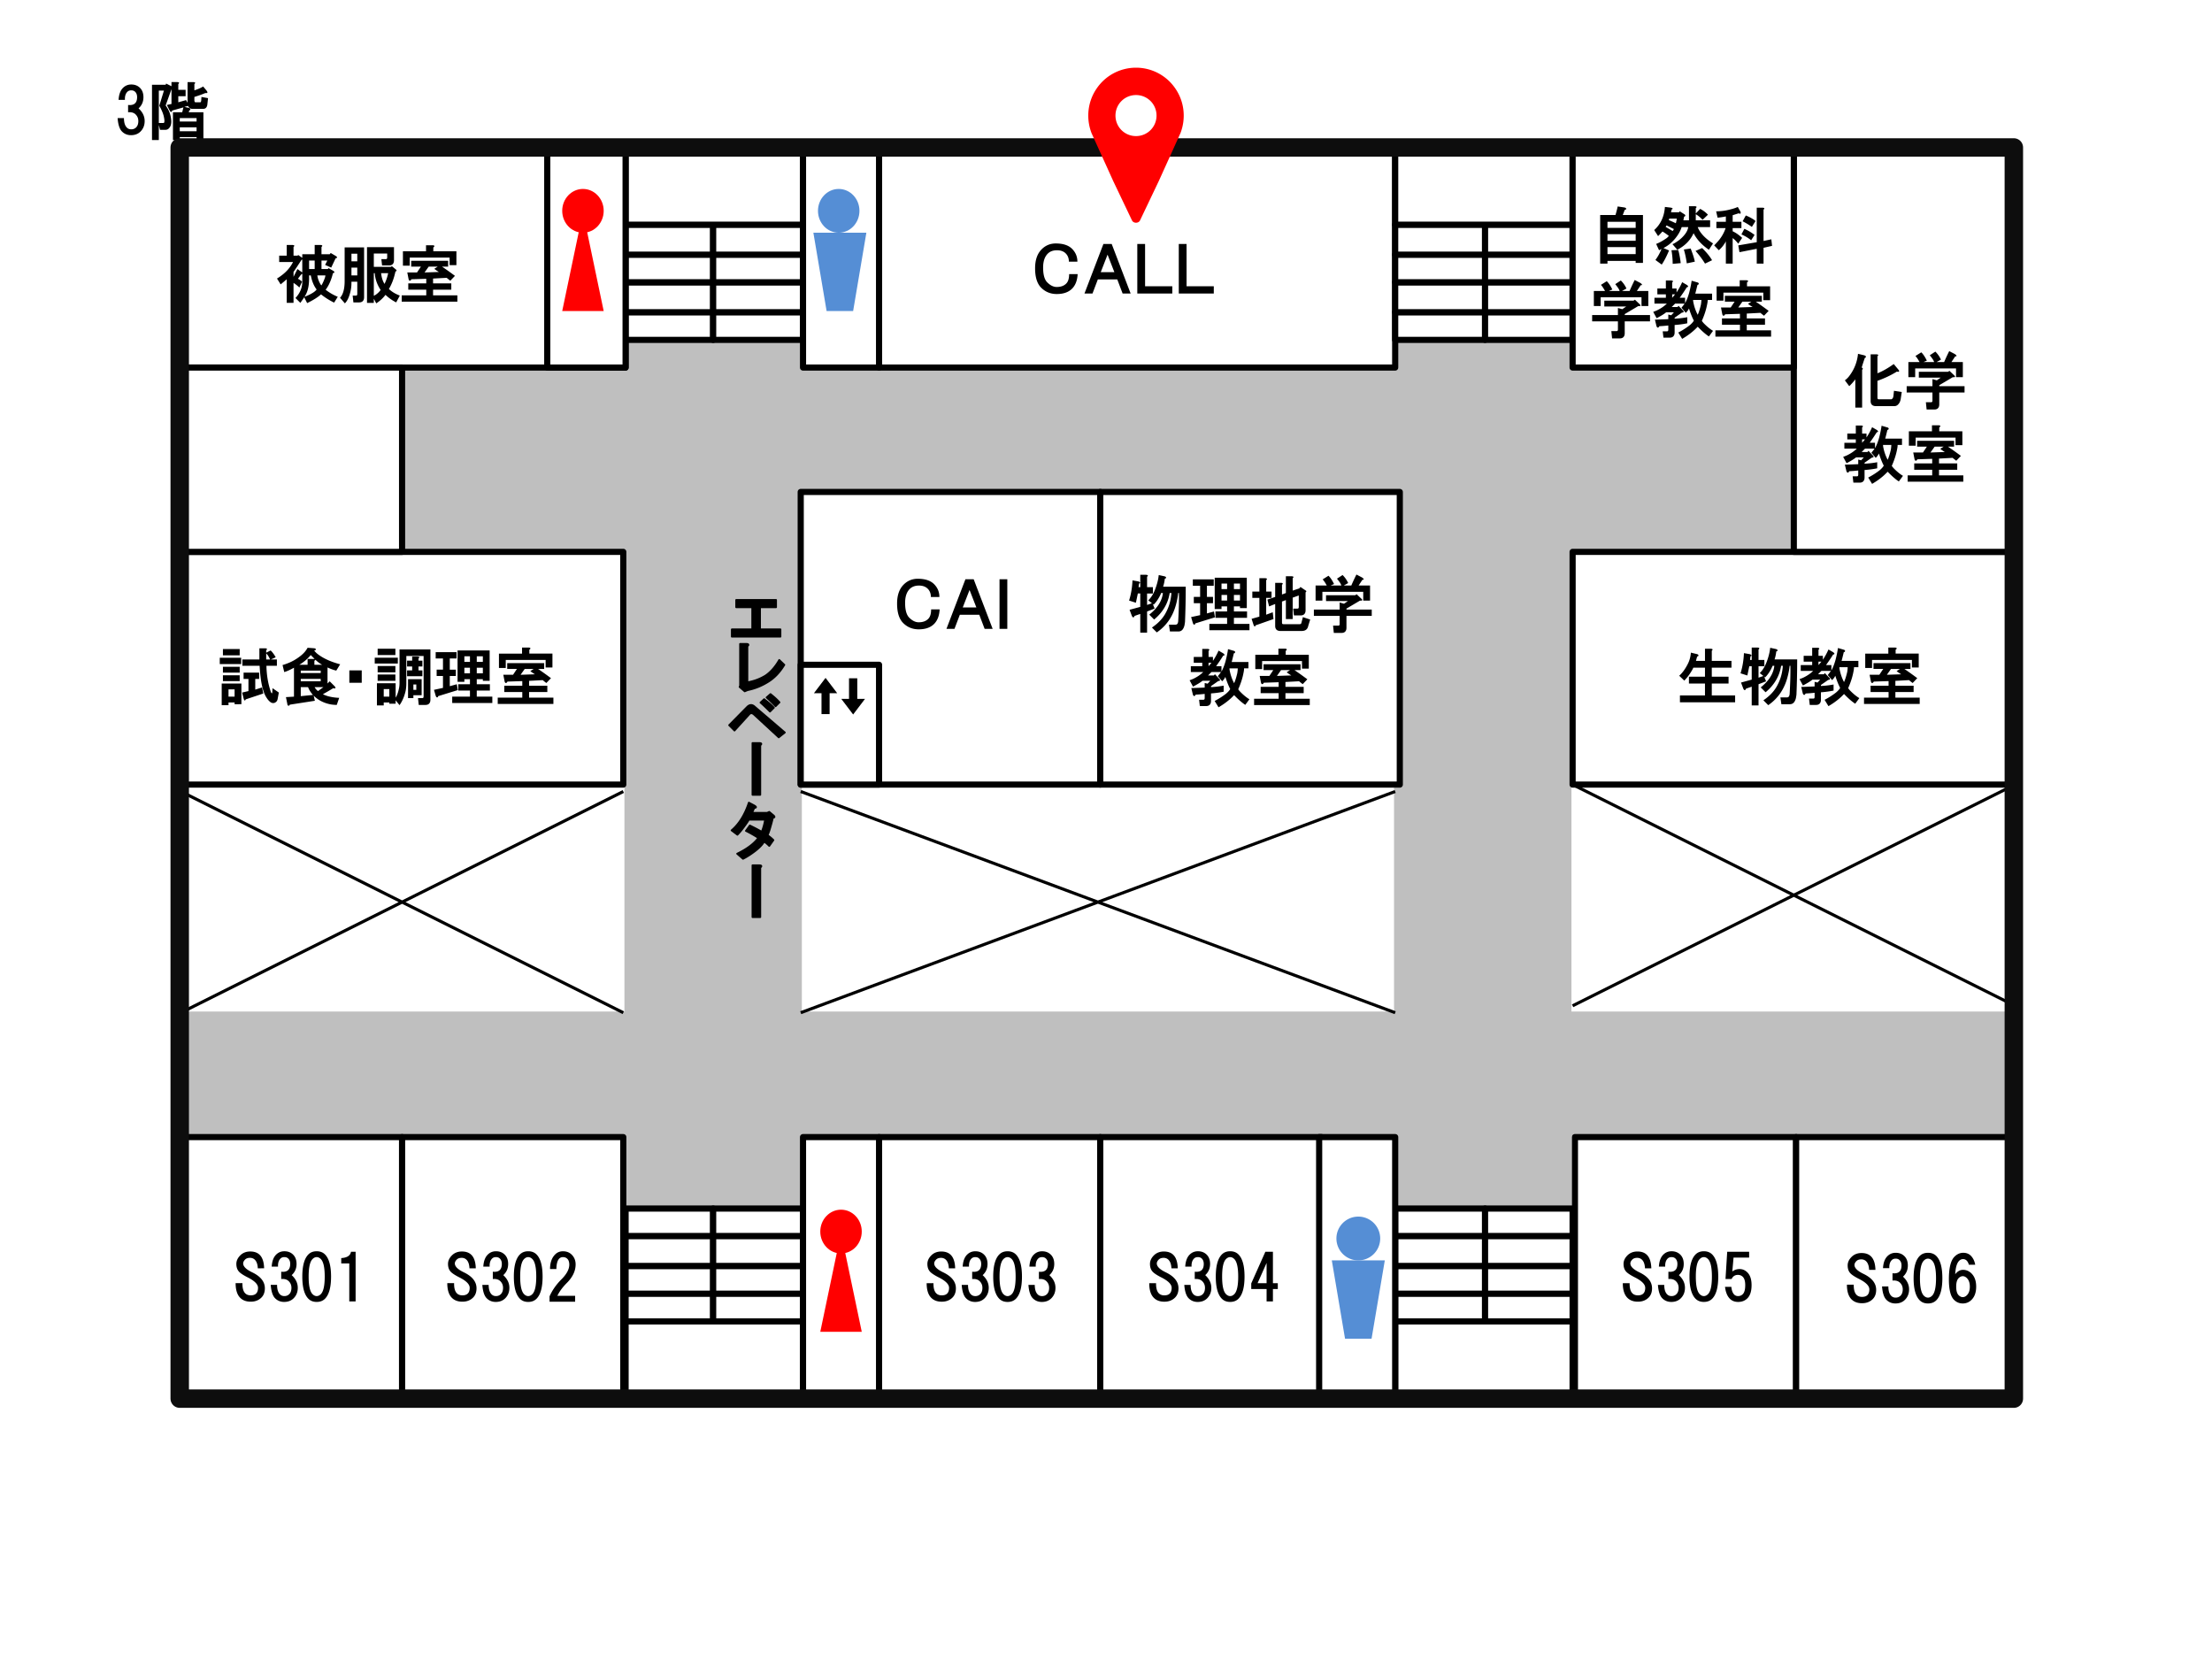 <svg xmlns="http://www.w3.org/2000/svg" width="960" height="720" viewBox="0 0 720 540"><path fill="#fff" fill-rule="evenodd" d="M0 540h720V0H0Z"/><path fill="#bfbfbf" fill-rule="evenodd" d="M58.5 369.75h599.251v-40.5H58.5Z" data-name="P"/><path fill="#bfbfbf" fill-rule="evenodd" d="M203.25 393H261V98.25h-57.75Zm250.502 9.75h57.75V98.25h-57.75Z" data-name="P"/><g data-name="P"><path fill="#fff" fill-rule="evenodd" d="M58.875 455.625h72v-85.5h-72Z"/><path fill="none" stroke="#000" stroke-linejoin="round" stroke-width="2.002" d="M58.875 455.625h72v-85.5h-72Z"/></g><g data-name="P"><path fill="#fff" fill-rule="evenodd" d="M130.88 455.625h72v-85.5h-72Z"/><path fill="none" stroke="#000" stroke-linejoin="round" stroke-width="2.002" d="M130.88 455.625h72v-85.5h-72Z"/></g><g data-name="P"><path fill="#fff" fill-rule="evenodd" d="M286.13 455.625h72v-85.5h-72Z"/><path fill="none" stroke="#000" stroke-linejoin="round" stroke-width="2.002" d="M286.13 455.625h72v-85.5h-72Z"/></g><g data-name="P"><path fill="#fff" fill-rule="evenodd" d="M358.13 455.625h72v-85.5h-72Z"/><path fill="none" stroke="#000" stroke-linejoin="round" stroke-width="2.002" d="M358.13 455.625h72v-85.5h-72Z"/></g><g data-name="P"><path fill="#fff" fill-rule="evenodd" d="M512.63 455.625h72v-85.5h-72Z"/><path fill="none" stroke="#000" stroke-linejoin="round" stroke-width="2.002" d="M512.63 455.625h72v-85.5h-72Z"/></g><g data-name="P"><path fill="#fff" fill-rule="evenodd" d="M584.63 455.625h72v-85.5h-72Z"/><path fill="none" stroke="#000" stroke-linejoin="round" stroke-width="2.002" d="M584.63 455.625h72v-85.5h-72Z"/></g><path fill="#bfbfbf" fill-rule="evenodd" d="M58.5 179.248h527.251v-60H58.5Z" data-name="P"/><g data-name="P"><path fill="#fff" fill-rule="evenodd" d="M58.875 255.38h144v-75.75h-144Z"/><path fill="none" stroke="#000" stroke-linejoin="round" stroke-width="2.002" d="M58.875 255.38h144v-75.75h-144Z"/></g><g data-name="P"><path fill="#fff" fill-rule="evenodd" d="M511.881 255.38h144v-75.75h-144Z"/><path fill="none" stroke="#000" stroke-linejoin="round" stroke-width="2.002" d="M511.881 255.38h144v-75.75h-144Z"/></g><g data-name="P"><path fill="#fff" fill-rule="evenodd" d="M260.63 255.38h97.5v-95.25h-97.5Z"/><path fill="none" stroke="#000" stroke-linejoin="round" stroke-width="2.002" d="M260.63 255.38h97.5v-95.25h-97.5Z"/></g><g data-name="P"><path fill="#fff" fill-rule="evenodd" d="M58.875 119.63h144.75v-72H58.875Z"/><path fill="none" stroke="#000" stroke-linejoin="round" stroke-width="2.002" d="M58.875 119.63h144.75v-72H58.875Z"/></g><g data-name="P"><path fill="#fff" fill-rule="evenodd" d="M286.13 119.63h168v-72h-168Z"/><path fill="none" stroke="#000" stroke-linejoin="round" stroke-width="2.002" d="M286.13 119.63h168v-72h-168Z"/></g><g data-name="P"><path fill="#fff" fill-rule="evenodd" d="M583.88 179.63h72v-132h-72Z"/><path fill="none" stroke="#000" stroke-linejoin="round" stroke-width="2.002" d="M583.88 179.63h72v-132h-72Z"/></g><g data-name="P"><path fill="#fff" fill-rule="evenodd" d="M203.63 402.38h28.5v-9h-28.5Z"/><path fill="none" stroke="#000" stroke-linejoin="round" stroke-width="2.002" d="M203.63 402.38h28.5v-9h-28.5Z"/></g><g data-name="P"><path fill="#fff" fill-rule="evenodd" d="M203.63 412.13h28.5v-9.75h-28.5Z"/><path fill="none" stroke="#000" stroke-linejoin="round" stroke-width="2.002" d="M203.63 412.13h28.5v-9.75h-28.5Z"/></g><g data-name="P"><path fill="#fff" fill-rule="evenodd" d="M203.63 421.13h28.5v-9h-28.5Z"/><path fill="none" stroke="#000" stroke-linejoin="round" stroke-width="2.002" d="M203.63 421.13h28.5v-9h-28.5Z"/></g><g data-name="P"><path fill="#fff" fill-rule="evenodd" d="M203.63 430.13h28.5v-9h-28.5Z"/><path fill="none" stroke="#000" stroke-linejoin="round" stroke-width="2.002" d="M203.63 430.13h28.5v-9h-28.5Z"/></g><g data-name="P"><path fill="#fff" fill-rule="evenodd" d="M232.13 402.38h29.25v-9h-29.25Z"/><path fill="none" stroke="#000" stroke-linejoin="round" stroke-width="2.002" d="M232.13 402.38h29.25v-9h-29.25Z"/></g><g data-name="P"><path fill="#fff" fill-rule="evenodd" d="M232.13 412.13h29.25v-9.75h-29.25Z"/><path fill="none" stroke="#000" stroke-linejoin="round" stroke-width="2.002" d="M232.13 412.13h29.25v-9.75h-29.25Z"/></g><g data-name="P"><path fill="#fff" fill-rule="evenodd" d="M232.13 421.13h29.25v-9h-29.25Z"/><path fill="none" stroke="#000" stroke-linejoin="round" stroke-width="2.002" d="M232.13 421.13h29.25v-9h-29.25Z"/></g><g data-name="P"><path fill="#fff" fill-rule="evenodd" d="M232.13 430.13h29.25v-9h-29.25Z"/><path fill="none" stroke="#000" stroke-linejoin="round" stroke-width="2.002" d="M232.13 430.13h29.25v-9h-29.25Z"/></g><g data-name="P"><path fill="#fff" fill-rule="evenodd" d="M203.63 455.625h57.75v-25.5h-57.75Z"/><path fill="none" stroke="#000" stroke-linejoin="round" stroke-width="2.002" d="M203.63 455.625h57.75v-25.5h-57.75Z"/></g><g data-name="P"><path fill="#fff" fill-rule="evenodd" d="M454.13 402.38h29.25v-9h-29.25Z"/><path fill="none" stroke="#000" stroke-linejoin="round" stroke-width="2.002" d="M454.13 402.38h29.25v-9h-29.25Z"/></g><g data-name="P"><path fill="#fff" fill-rule="evenodd" d="M454.13 412.13h29.25v-9.75h-29.25Z"/><path fill="none" stroke="#000" stroke-linejoin="round" stroke-width="2.002" d="M454.13 412.13h29.25v-9.75h-29.25Z"/></g><g data-name="P"><path fill="#fff" fill-rule="evenodd" d="M454.13 421.13h29.25v-9h-29.25Z"/><path fill="none" stroke="#000" stroke-linejoin="round" stroke-width="2.002" d="M454.13 421.13h29.25v-9h-29.25Z"/></g><g data-name="P"><path fill="#fff" fill-rule="evenodd" d="M454.13 430.13h29.25v-9h-29.25Z"/><path fill="none" stroke="#000" stroke-linejoin="round" stroke-width="2.002" d="M454.13 430.13h29.25v-9h-29.25Z"/></g><g data-name="P"><path fill="#fff" fill-rule="evenodd" d="M483.381 402.38h28.5v-9h-28.5Z"/><path fill="none" stroke="#000" stroke-linejoin="round" stroke-width="2.002" d="M483.381 402.38h28.5v-9h-28.5Z"/></g><g data-name="P"><path fill="#fff" fill-rule="evenodd" d="M483.381 412.13h28.5v-9.75h-28.5Z"/><path fill="none" stroke="#000" stroke-linejoin="round" stroke-width="2.002" d="M483.381 412.13h28.5v-9.75h-28.5Z"/></g><g data-name="P"><path fill="#fff" fill-rule="evenodd" d="M483.381 421.13h28.5v-9h-28.5Z"/><path fill="none" stroke="#000" stroke-linejoin="round" stroke-width="2.002" d="M483.381 421.13h28.5v-9h-28.5Z"/></g><g data-name="P"><path fill="#fff" fill-rule="evenodd" d="M483.381 430.13h28.5v-9h-28.5Z"/><path fill="none" stroke="#000" stroke-linejoin="round" stroke-width="2.002" d="M483.381 430.13h28.5v-9h-28.5Z"/></g><g data-name="P"><path fill="#fff" fill-rule="evenodd" d="M454.13 455.625h57.75v-25.5h-57.75Z"/><path fill="none" stroke="#000" stroke-linejoin="round" stroke-width="2.002" d="M454.13 455.625h57.75v-25.5h-57.75Z"/></g><g data-name="P"><path fill="#fff" fill-rule="evenodd" d="M203.63 110.63h28.5v-9h-28.5Z"/><path fill="none" stroke="#000" stroke-linejoin="round" stroke-width="2.002" d="M203.63 110.63h28.5v-9h-28.5Z"/></g><g data-name="P"><path fill="#fff" fill-rule="evenodd" d="M203.63 101.63h28.5v-9.75h-28.5Z"/><path fill="none" stroke="#000" stroke-linejoin="round" stroke-width="2.002" d="M203.63 101.63h28.5v-9.75h-28.5Z"/></g><g data-name="P"><path fill="#fff" fill-rule="evenodd" d="M203.63 91.882h28.5v-9h-28.5Z"/><path fill="none" stroke="#000" stroke-linejoin="round" stroke-width="2.002" d="M203.63 91.882h28.5v-9h-28.5Z"/></g><g data-name="P"><path fill="#fff" fill-rule="evenodd" d="M203.63 82.882h28.5v-9.75h-28.5Z"/><path fill="none" stroke="#000" stroke-linejoin="round" stroke-width="2.002" d="M203.63 82.882h28.5v-9.75h-28.5Z"/></g><g data-name="P"><path fill="#fff" fill-rule="evenodd" d="M232.13 110.63h29.25v-9h-29.25Z"/><path fill="none" stroke="#000" stroke-linejoin="round" stroke-width="2.002" d="M232.13 110.63h29.25v-9h-29.25Z"/></g><g data-name="P"><path fill="#fff" fill-rule="evenodd" d="M232.13 101.63h29.25v-9.75h-29.25Z"/><path fill="none" stroke="#000" stroke-linejoin="round" stroke-width="2.002" d="M232.13 101.63h29.25v-9.75h-29.25Z"/></g><g data-name="P"><path fill="#fff" fill-rule="evenodd" d="M232.13 91.882h29.25v-9h-29.25Z"/><path fill="none" stroke="#000" stroke-linejoin="round" stroke-width="2.002" d="M232.13 91.882h29.25v-9h-29.25Z"/></g><g data-name="P"><path fill="#fff" fill-rule="evenodd" d="M232.13 82.882h29.25v-9.75h-29.25Z"/><path fill="none" stroke="#000" stroke-linejoin="round" stroke-width="2.002" d="M232.13 82.882h29.25v-9.75h-29.25Z"/></g><g data-name="P"><path fill="#fff" fill-rule="evenodd" d="M203.63 73.13h57.75v-25.5h-57.75Z"/><path fill="none" stroke="#000" stroke-linejoin="round" stroke-width="2.002" d="M203.63 73.13h57.75v-25.5h-57.75Z"/></g><g data-name="P"><path fill="#fff" fill-rule="evenodd" d="M454.13 110.63h29.25v-9h-29.25Z"/><path fill="none" stroke="#000" stroke-linejoin="round" stroke-width="2.002" d="M454.13 110.63h29.25v-9h-29.25Z"/></g><g data-name="P"><path fill="#fff" fill-rule="evenodd" d="M454.13 101.63h29.25v-9.75h-29.25Z"/><path fill="none" stroke="#000" stroke-linejoin="round" stroke-width="2.002" d="M454.13 101.63h29.25v-9.75h-29.25Z"/></g><g data-name="P"><path fill="#fff" fill-rule="evenodd" d="M454.13 91.882h29.25v-9h-29.25Z"/><path fill="none" stroke="#000" stroke-linejoin="round" stroke-width="2.002" d="M454.13 91.882h29.25v-9h-29.25Z"/></g><g data-name="P"><path fill="#fff" fill-rule="evenodd" d="M454.13 82.882h29.25v-9.75h-29.25Z"/><path fill="none" stroke="#000" stroke-linejoin="round" stroke-width="2.002" d="M454.13 82.882h29.25v-9.75h-29.25Z"/></g><g data-name="P"><path fill="#fff" fill-rule="evenodd" d="M483.381 110.63h28.5v-9h-28.5Z"/><path fill="none" stroke="#000" stroke-linejoin="round" stroke-width="2.002" d="M483.381 110.63h28.5v-9h-28.5Z"/></g><g data-name="P"><path fill="#fff" fill-rule="evenodd" d="M483.381 101.63h28.5v-9.75h-28.5Z"/><path fill="none" stroke="#000" stroke-linejoin="round" stroke-width="2.002" d="M483.381 101.63h28.5v-9.75h-28.5Z"/></g><g data-name="P"><path fill="#fff" fill-rule="evenodd" d="M483.381 91.882h28.5v-9h-28.5Z"/><path fill="none" stroke="#000" stroke-linejoin="round" stroke-width="2.002" d="M483.381 91.882h28.5v-9h-28.5Z"/></g><g data-name="P"><path fill="#fff" fill-rule="evenodd" d="M483.381 82.882h28.5v-9.75h-28.5Z"/><path fill="none" stroke="#000" stroke-linejoin="round" stroke-width="2.002" d="M483.381 82.882h28.5v-9.75h-28.5Z"/></g><g data-name="P"><path fill="#fff" fill-rule="evenodd" d="M454.13 73.13h57.75v-25.5h-57.75Z"/><path fill="none" stroke="#000" stroke-linejoin="round" stroke-width="2.002" d="M454.13 73.13h57.75v-25.5h-57.75Z"/></g><g data-name="P"><path fill="#fff" fill-rule="evenodd" d="M511.881 119.63h72v-72h-72Z"/><path fill="none" stroke="#000" stroke-linejoin="round" stroke-width="2.002" d="M511.881 119.63h72v-72h-72Z"/></g><g data-name="P"><path fill="#fff" fill-rule="evenodd" d="M261.38 119.63h24.75v-72h-24.75Z"/><path fill="none" stroke="#000" stroke-linejoin="round" stroke-width="2.002" d="M261.38 119.63h24.75v-72h-24.75Z"/></g><g data-name="P"><path fill="#fff" fill-rule="evenodd" d="M261.38 455.625h24.75v-85.5h-24.75Z"/><path fill="none" stroke="#000" stroke-linejoin="round" stroke-width="2.002" d="M261.38 455.625h24.75v-85.5h-24.75Z"/></g><g data-name="P"><path fill="#fff" fill-rule="evenodd" d="M429.381 455.625h24.75v-85.5h-24.75Z"/><path fill="none" stroke="#000" stroke-linejoin="round" stroke-width="2.002" d="M429.381 455.625h24.75v-85.5h-24.75Z"/></g><g data-name="P"><path fill="#fff" fill-rule="evenodd" d="M260.63 255.38h25.5v-39h-25.5Z"/><path fill="none" stroke="#000" stroke-linejoin="round" stroke-width="2.002" d="M260.63 255.38h25.5v-39h-25.5Z"/></g><g data-name="P"><path fill="#fff" fill-rule="evenodd" d="M178.13 119.63h25.5v-72h-25.5Z"/><path fill="none" stroke="#000" stroke-linejoin="round" stroke-width="2.002" d="M178.13 119.63h25.5v-72h-25.5Z"/></g><g data-name="P"><path fill="#fff" fill-rule="evenodd" d="M58.875 179.63h72v-60h-72Z"/><path fill="none" stroke="#000" stroke-linejoin="round" stroke-width="2.002" d="M58.875 179.63h72v-60h-72Z"/></g><g data-name="P"><path fill="#fff" fill-rule="evenodd" d="M358.13 255.38h97.5v-95.25h-97.5Z"/><path fill="none" stroke="#000" stroke-linejoin="round" stroke-width="2.002" d="M358.13 255.38h97.5v-95.25h-97.5Z"/></g><path d="M45.102 35.274q1.983 1.823 1.983 4.126 0 2.06-1.348 3.41-1.19 1.187-3.093 1.187-1.744 0-2.934-1.187-1.19-1.192-1.427-4.364h2.062q-.002 2.14.951 3.094.555.552 1.428.554.951 0 1.586-.633.714-.718.713-2.061c0-.85-.29-1.562-.872-2.144q-.735-.734-1.982-.734-.23 0-.476.021v-2.377q.296.028.555.029 2.378 0 2.379-2.569 0-1.109-.635-1.744-.477-.475-1.268-.475-.794 0-1.269.475-.803.804-.803 2.33 0 .137.01.288H38.6q.158-2.621 1.427-3.888 1.11-1.11 2.697-1.108c1.162-.004 2.114.37 2.854 1.108q1.11 1.11 1.11 3.014 0 2.223-1.586 3.648m8.258-5.777h-1.665v10.536H53.2q.158 0 .238-.159.08-.157.08-.554 0-.556-.238-1.582-.397-1.51-1.428-3.328zm4.679-2.148v1.9h2.379v2.06h-2.38v1.983l2.539-.716.475.874v-6.734h1.903q.575.05.576.266 0 .151-.258.367v2.061c1.268-.42 2.22-.845 2.854-1.266l1.11 1.346q.279.376.278.575 0 .237-.396.237-.12 0-.278-.021-1.507.634-3.568 1.27v1.187a.7.7 0 0 0 .079.316q-.001.08.08.159.077.08.237.079h1.428a.3.3 0 0 0 .069.01q.257 0 .327-.564l.08-1.187 2.14.395-.238 2.22q-.237 1.267-1.348 1.266H62.4a1.8 1.8 0 0 1-.713-.317 1.45 1.45 0 0 1-.476-.636l-1.19.316 1.428.32c.21.05.37.159.475.317a.34.34 0 0 1 0 .317q-.078.16-.316.158l-.16.636h4.759v8.799h-2.22v-.712h-5.473v.95h-2.22v-9.037h3.014l.396-1.586-3.648 1.029q-.139.465-.347.464-.257 0-.605-.701l-.793-1.583 1.507-.32v-4.831l-1.903 5.313q.396.555.714 1.111.95 1.661 1.11 3.802.01.159.01.306c0 .907-.215 1.594-.645 2.072a1.51 1.51 0 0 1-1.268.633H52.09l-.396-1.586v4.913h-2.22V27.594h4.44l.158-.396 1.745.867v-1.349h1.904q.573.05.574.266 0 .151-.257.367m.475 11.097v1.105h5.472v-1.105zm0 3.008v1.273h5.472v-1.273z" data-name="P"/><path fill="none" stroke="#000" stroke-linejoin="round" stroke-width="1.001" d="m58.875 257.63 144.005 72m-144.005 0 144.005-72m57.75 0 193.5 72m-193.5 0 193.5-72m57.751-2.25 144 72m-144 0 144-72" data-name="P"/><path fill="none" stroke="#0d0d0d" stroke-linejoin="round" stroke-width="6.005" d="M58.5 455.25h597V48h-597Z" data-name="P"/><path d="M83.913 412.83q-.08-1.904-.952-2.775-.635-.634-1.586-.634-1.031 0-1.586.555-.635.635-.634 1.269-.002 1.506 3.013 2.934 4.043 1.981 4.044 5.155 0 1.902-1.11 3.013-1.349 1.348-3.49 1.348-2.379 0-3.647-1.507-1.269-1.505-1.269-4.52h2.22q-.079 3.965 2.697 3.965 2.378 0 2.379-2.458-.001-1.666-3.251-3.331-2.064-1.031-2.855-1.824-.952-.952-.952-2.617 0-1.507 1.269-2.775 1.269-1.27 3.251-1.27t3.093 1.111q1.349 1.348 1.427 4.362zm11.027 2.221q1.983 1.823 1.983 4.124 0 2.061-1.348 3.41-1.19 1.189-3.093 1.19-1.744 0-2.934-1.19t-1.427-4.362h2.062q0 2.142.951 3.093.555.554 1.428.555.951 0 1.586-.634.713-.714.713-2.062 0-1.27-.872-2.141-.735-.735-1.982-.734-.229 0-.476.02v-2.38q.296.03.555.03 2.378 0 2.379-2.567 0-1.11-.634-1.744-.477-.476-1.27-.476-.792-.001-1.268.476-.803.803-.803 2.33 0 .136.01.287h-2.062q.158-2.618 1.427-3.886 1.11-1.11 2.697-1.11 1.744 0 2.854 1.11t1.11 3.013q0 2.22-1.585 3.648m10.835-6.741q1.981 1.983 1.983 7.217-.001 5.234-1.983 7.217-1.031 1.03-2.696 1.03t-2.697-1.03q-1.982-1.984-1.982-7.217 0-5.235 1.982-7.216 1.03-1.032 2.697-1.031 1.665-.001 2.696 1.03m-4.044 1.507q-1.27 1.27-1.27 5.71t1.27 5.71q.633.634 1.348.634.713 0 1.348-.634 1.268-1.27 1.269-5.71 0-4.441-1.269-5.71-.635-.634-1.348-.634-.714-.001-1.348.634m14.02-2.379v16.178h-2.062v-12.371h-2.617V409.5q2.854-.16 3.172-2.062zm37.056 5.392q-.08-1.904-.951-2.775-.635-.634-1.586-.634-1.031 0-1.587.555-.634.635-.634 1.269 0 1.506 3.014 2.934 4.043 1.981 4.044 5.155 0 1.902-1.11 3.013-1.349 1.348-3.49 1.348-2.379 0-3.648-1.507-1.268-1.505-1.268-4.52h2.22q-.08 3.965 2.697 3.965 2.378 0 2.378-2.458 0-1.666-3.25-3.331-2.064-1.031-2.856-1.824-.951-.952-.951-2.617 0-1.507 1.268-2.775 1.269-1.27 3.252-1.27t3.093 1.111q1.347 1.348 1.427 4.362zm11.01 2.221q1.982 1.823 1.983 4.124 0 2.061-1.348 3.41-1.19 1.189-3.093 1.19-1.745 0-2.934-1.19t-1.428-4.362h2.062q0 2.142.952 3.093.555.554 1.427.555.952 0 1.586-.634.714-.714.714-2.062 0-1.27-.872-2.141-.734-.735-1.983-.734-.228 0-.475.02v-2.38q.296.03.555.03 2.377 0 2.379-2.567 0-1.11-.635-1.744-.476-.476-1.269-.476-.793-.001-1.268.476-.804.803-.803 2.33 0 .136.01.287h-2.062q.157-2.618 1.427-3.886 1.11-1.11 2.696-1.11 1.745 0 2.855 1.11t1.11 3.013q0 2.22-1.586 3.648m10.81-6.741q1.982 1.983 1.983 7.217 0 5.234-1.983 7.217-1.031 1.03-2.696 1.03t-2.696-1.03q-1.983-1.984-1.983-7.217 0-5.235 1.983-7.216 1.03-1.032 2.696-1.031 1.666-.001 2.696 1.03m-4.044 1.507q-1.269 1.27-1.269 5.71t1.27 5.71q.632.634 1.347.634.714 0 1.348-.634 1.269-1.27 1.27-5.71-.002-4.441-1.27-5.71-.635-.634-1.348-.634-.714-.001-1.348.634m15.509-1.427q1.268 1.268 1.269 3.172-.001 3.172-2.855 6.027-2.063 2.061-3.093 4.203h5.79v1.903h-8.327v-1.745q1.346-3.014 3.885-5.55 2.537-2.538 2.538-4.759 0-1.269-.635-1.903-.554-.555-1.427-.555-2.062 0-2.141 3.885h-2.062q0-3.092 1.666-4.757 1.03-1.032 2.537-1.031 1.745 0 2.855 1.11m122.747 4.44q-.08-1.904-.951-2.775-.635-.634-1.586-.634-1.031 0-1.586.555-.635.635-.634 1.269-.002 1.506 3.013 2.934 4.043 1.981 4.044 5.155 0 1.902-1.11 3.013-1.349 1.348-3.49 1.348-2.379 0-3.647-1.507-1.27-1.505-1.27-4.52h2.221q-.08 3.965 2.697 3.965 2.378 0 2.379-2.458-.001-1.666-3.251-3.331-2.063-1.031-2.856-1.824-.951-.952-.951-2.617 0-1.507 1.269-2.775 1.269-1.27 3.251-1.27t3.093 1.111q1.348 1.348 1.427 4.362zm11.007 2.221q1.982 1.823 1.983 4.124-.001 2.061-1.349 3.41-1.189 1.189-3.092 1.19-1.744 0-2.935-1.19-1.189-1.19-1.427-4.362h2.062q0 2.142.951 3.093.555.554 1.428.555.951 0 1.586-.634.714-.714.714-2.062 0-1.27-.873-2.141-.734-.735-1.982-.734-.228 0-.476.02v-2.38q.297.03.555.03 2.379 0 2.38-2.567-.001-1.11-.635-1.744-.476-.476-1.269-.476-.793-.001-1.269.476-.803.803-.803 2.33 0 .136.01.287h-2.062q.158-2.618 1.428-3.886 1.11-1.11 2.696-1.11 1.745 0 2.855 1.11t1.11 3.013q0 2.22-1.586 3.648m10.813-6.741q1.982 1.983 1.983 7.217 0 5.234-1.982 7.217-1.032 1.03-2.696 1.03-1.666 0-2.697-1.03-1.983-1.984-1.982-7.217-.001-5.235 1.982-7.216 1.03-1.032 2.697-1.031 1.665-.001 2.696 1.03m-4.044 1.507q-1.268 1.27-1.268 5.71-.001 4.44 1.268 5.71.635.634 1.349.634.713 0 1.348-.634 1.267-1.27 1.268-5.71 0-4.441-1.268-5.71-.636-.634-1.348-.634-.715-.001-1.349.634m14.949 5.234q1.983 1.823 1.983 4.124 0 2.061-1.348 3.41-1.19 1.189-3.093 1.19-1.744 0-2.934-1.19t-1.427-4.362h2.061q0 2.142.952 3.093.555.554 1.428.555.951 0 1.586-.634.713-.714.713-2.062 0-1.27-.872-2.141-.734-.735-1.982-.734-.23 0-.476.02v-2.38q.296.03.555.03 2.378 0 2.379-2.567 0-1.11-.635-1.744-.476-.476-1.268-.476-.794-.001-1.27.476-.802.803-.802 2.33 0 .136.01.287h-2.062q.157-2.618 1.427-3.886 1.11-1.11 2.697-1.11 1.743 0 2.854 1.11t1.11 3.013q0 2.22-1.586 3.648m39.725-2.221q-.08-1.904-.953-2.775-.632-.634-1.586-.634-1.03 0-1.587.555-.632.635-.633 1.269 0 1.506 3.015 2.934 4.042 1.981 4.043 5.155 0 1.902-1.112 3.013-1.348 1.348-3.489 1.348-2.379 0-3.648-1.507-1.269-1.505-1.27-4.52h2.224q-.08 3.965 2.694 3.965 2.38 0 2.381-2.458-.004-1.666-3.252-3.331-2.064-1.031-2.856-1.824-.95-.952-.95-2.617c-.003-1.004.422-1.93 1.267-2.775.845-.847 1.932-1.27 3.252-1.27q1.983 0 3.093 1.111 1.348 1.348 1.428 4.362zm11.007 2.221q1.981 1.823 1.982 4.124-.002 2.061-1.349 3.41c-.795.792-1.823 1.19-3.093 1.19q-1.743 0-2.935-1.19-1.188-1.19-1.425-4.362h2.061q0 2.142.95 3.093c.37.369.849.555 1.428.555q.955 0 1.586-.634.714-.714.716-2.062c-.003-.847-.291-1.56-.874-2.141q-.735-.735-1.982-.734a6 6 0 0 0-.475.02v-2.38q.297.03.554.03 2.38 0 2.378-2.567.002-1.11-.633-1.744-.478-.476-1.27-.476-.792-.001-1.27.476-.803.803-.802 2.33 0 .136.01.287h-2.06q.155-2.618 1.428-3.886 1.106-1.11 2.694-1.11 1.744 0 2.856 1.11 1.108 1.11 1.108 3.013-.001 2.22-1.583 3.648m10.813-6.741q1.981 1.983 1.982 7.217-.001 5.234-1.982 7.217c-.69.686-1.586 1.03-2.698 1.03q-1.665 0-2.694-1.03-1.986-1.984-1.985-7.217 0-5.235 1.985-7.216c.684-.688 1.586-1.031 2.694-1.031q1.668-.001 2.698 1.03m-4.047 1.507q-1.267 1.27-1.266 5.71-.003 4.44 1.266 5.71.638.634 1.35.634.711 0 1.348-.634 1.27-1.27 1.27-5.71-.003-4.441-1.27-5.71-.636-.634-1.349-.634-.711-.001-1.349.634m16.856 7.851v1.904h-1.586v4.044h-2.06v-4.044h-4.997v-1.825l4.597-10.309h2.46v10.23zm-3.647 0v-6.582l-2.935 6.582zm123.166-4.838q-.08-1.904-.954-2.775-.631-.634-1.586-.634-1.03 0-1.586.555-.632.635-.633 1.269-.001 1.506 3.014 2.934 4.042 1.981 4.043 5.155 0 1.902-1.111 3.013-1.349 1.348-3.49 1.348-2.38 0-3.647-1.507-1.269-1.505-1.27-4.52h2.223q-.08 3.965 2.694 3.965 2.381 0 2.382-2.458-.005-1.666-3.252-3.331c-1.378-.688-2.327-1.295-2.856-1.824q-.95-.952-.95-2.617c-.004-1.004.421-1.93 1.266-2.775q1.27-1.27 3.252-1.27 1.984 0 3.094 1.111 1.348 1.348 1.428 4.362zm11.028 2.221q1.981 1.823 1.982 4.124c-.003 1.374-.45 2.511-1.349 3.41-.795.792-1.823 1.19-3.093 1.19q-1.743 0-2.935-1.19-1.188-1.19-1.425-4.362h2.061q0 2.142.95 3.093c.37.369.849.555 1.428.555q.955 0 1.586-.634.714-.714.716-2.062c-.003-.847-.291-1.56-.874-2.141q-.735-.735-1.982-.734a6 6 0 0 0-.475.02v-2.38q.296.03.554.03 2.379 0 2.378-2.567.002-1.11-.633-1.744-.478-.476-1.27-.476-.792-.001-1.27.476-.803.803-.802 2.33 0 .136.01.287h-2.06q.155-2.618 1.428-3.886 1.106-1.11 2.694-1.11 1.744 0 2.856 1.11 1.108 1.11 1.108 3.013-.001 2.22-1.583 3.648m10.835-6.741q1.981 1.983 1.982 7.217-.001 5.234-1.982 7.217-1.033 1.03-2.698 1.03c-1.112 0-2.007-.343-2.694-1.03q-1.986-1.984-1.986-7.217 0-5.235 1.986-7.216c.683-.688 1.586-1.031 2.694-1.031q1.666-.001 2.698 1.03m-4.047 1.507q-1.267 1.27-1.266 5.71-.005 4.44 1.266 5.71.637.634 1.349.634t1.349-.634q1.269-1.27 1.27-5.71-.004-4.441-1.27-5.71-.637-.634-1.349-.634-.712-.001-1.349.634m8.392 6.503.554-8.882h7.137v1.903h-5.076l-.395 4.52q1.032-.793 2.377-.793 1.429 0 2.54 1.11c.895.899 1.349 2.274 1.349 4.125-.004 1.955-.45 3.383-1.35 4.282q-1.19 1.189-3.014 1.19-1.665 0-2.694-1.031-1.274-1.27-1.586-3.886h2.061q.155 1.744.95 2.537.475.476 1.27.476a2.06 2.06 0 0 0 1.507-.634q.792-.794.791-2.934 0-1.904-.791-2.697-.637-.634-1.587-.634c-.95 0-1.64.45-2.06 1.348zm46.741-2.99q-.08-1.904-.953-2.775-.632-.634-1.586-.634-1.031 0-1.587.555-.632.635-.633 1.269 0 1.506 3.014 2.934 4.043 1.981 4.044 5.155 0 1.903-1.112 3.013-1.348 1.348-3.49 1.348-2.378 0-3.647-1.507t-1.27-4.52h2.224q-.08 3.965 2.694 3.965 2.38 0 2.381-2.458-.004-1.665-3.252-3.331-2.064-1.031-2.856-1.824-.95-.952-.95-2.617c-.003-1.004.422-1.93 1.267-2.775.845-.847 1.932-1.27 3.252-1.27q1.983 0 3.093 1.111 1.348 1.348 1.428 4.362zm11.029 2.221q1.981 1.823 1.982 4.124c-.004 1.374-.45 2.511-1.349 3.41q-1.19 1.189-3.094 1.19-1.742 0-2.935-1.19-1.187-1.19-1.424-4.362h2.06q0 2.142.95 3.093c.371.369.85.555 1.429.555q.954 0 1.586-.634.714-.714.716-2.062c-.004-.847-.292-1.56-.874-2.141q-.735-.735-1.982-.734a6 6 0 0 0-.475.02v-2.38q.296.03.554.03 2.378 0 2.377-2.567c0-.74-.208-1.321-.633-1.744-.32-.318-.74-.476-1.27-.476q-.791-.001-1.27.476-.802.803-.801 2.33 0 .136.01.287h-2.06q.155-2.618 1.427-3.886 1.108-1.11 2.695-1.11 1.743 0 2.856 1.11 1.107 1.11 1.108 3.013-.002 2.22-1.583 3.648m10.834-6.741q1.981 1.983 1.982 7.217t-1.982 7.217c-.69.686-1.586 1.03-2.697 1.03q-1.666 0-2.695-1.03-1.985-1.984-1.985-7.217 0-5.235 1.985-7.216c.684-.688 1.587-1.031 2.695-1.031q1.666-.001 2.697 1.03m-4.046 1.507q-1.268 1.27-1.267 5.71-.003 4.44 1.267 5.71.636.633 1.349.634.712 0 1.348-.634 1.27-1.27 1.27-5.71-.003-4.441-1.27-5.71-.637-.634-1.348-.634-.712-.001-1.35.634m11.324 5.71q-.792.793-.791 2.776 0 1.981.791 2.775.637.634 1.35.635.712 0 1.348-.635.951-.952.953-2.775-.004-1.825-.953-2.776c-.424-.424-.87-.634-1.349-.634q-.712 0-1.349.634m3.968-7.296c.737.74 1.216 1.718 1.428 2.934h-2.065q-.237-.872-.712-1.348a1.62 1.62 0 0 0-1.19-.476q-.714 0-1.267.555-1.111 1.11-1.27 4.362c.738-.953 1.587-1.427 2.536-1.427q1.586-.001 2.777 1.19 1.507 1.505 1.508 4.282-.001 2.775-1.508 4.282c-.795.792-1.744 1.19-2.856 1.19q-1.663 0-2.852-1.19-1.667-1.666-1.666-6.662c-.003-3.701.608-6.159 1.824-7.375q1.267-1.268 2.853-1.268 1.505 0 2.46.951M95.543 80.37v2.85h1.345l.158-.238 1.346.95v-1.187h4.036v-3.007h1.899q.573.049.574.266 0 .15-.258.367v2.374h2.69l.317-.396 1.741 1.029q.316.237.317.4c-.001.154-.158.262-.475.316l-1.424 3.01-1.979-.873.712-1.429h-1.899v2.777h2.058l.237-.316 1.504.87q.395.238.395.475 0 .236-.474.317-.16.713-.396 1.424c-.529 1.637-1.187 2.953-1.979 3.957a16.4 16.4 0 0 0 3.957 2.295l-1.187 1.9a22.6 22.6 0 0 1-4.273-2.691q-1.425 1.343-4.51 2.849l-.95-1.9a54 54 0 0 1-1.266 1.82l-1.583-1.582q2.215-2.38 2.216-5.227v-2.69q-.239.157-.475.395l-.95 1.266.317.159q.632.395 1.029.79l-.871 1.9a10.6 10.6 0 0 0-1.899-1.503v6.492h-2.216V90.9a67 67 0 0 1-1.978 1.662l-1.187-1.899a16 16 0 0 0 1.503-1.029q2.453-1.821 3.72-4.356h-4.511V83.22h2.453v-3.482h1.9q.572.049.573.266 0 .15-.257.367m2.611 4.195q-1.267 1.98-2.61 3.96v1.583q.631-1.268 1.265-2.532l1.583 1.108v-4.198zm2.453.237v2.777h1.82v-2.777zm.554 4.835h-.554v1.029q0 3.798-1.503 5.935c.896-.32 1.74-.712 2.532-1.187q.949-.555 1.425-1.187-1.346-1.742-1.9-4.59m2.137 0q.158 1.344.87 2.611.238.477.475.634.633-1.109 1.108-2.454.158-.474.158-.791zm24.946-4.9q0 .313-.08.633c-.211.683-.712 1.029-1.503 1.029h-2.295l-.237-2.058h1.425q.315-.001.395-.158a.9.9 0 0 0 .079-.4v-1.27h-4.352v4.346h5.618l.238-.237 1.345 1.108q.207.21.208.348 0 .196-.366.288-.713 3.326-2.137 5.702 1.424 1.348 3.561 2.14l-1.187 2.22a14.4 14.4 0 0 1-3.482-2.457q-1.188 1.586-3.007 2.773l-.791-1.504v1.346h-2.216v-18.13h8.784zm-9.734 12.028q0 .315-.079.634-.317 1.026-1.503 1.028h-1.9l-.237-2.215h1.03q.315 0 .394-.159a.9.9 0 0 0 .08-.395v-3.964h-1.9v.395a12 12 0 0 1-.553 3.644q-.555 1.98-1.583 3.01l-1.583-1.82q1.504-1.584 1.504-5.467V80.53h6.33zm-4.114-14.18v2.461h1.899v-2.46zm0 4.519v2.532h1.899v-2.532zm7.28 9.183a7 7 0 0 0 .791-.475 6.1 6.1 0 0 0 1.425-1.428q-1.742-2.694-1.9-5.467h-.316zm2.374-7.37q.236 2.141 1.108 3.489.79-1.586 1.187-3.49zm17.31-8.698q-.081.156-.317.313v1.262h7.517v4.515h-2.215v-2.457h-12.978v2.615h-2.216v-4.673h7.518v-1.971h2.057q.662.001.663.277 0 .048-.03.119m4.51 6.568h-1.978q1.977 1.344 4.194 3l-1.504 1.583q-.634-.472-1.187-.943l-4.431.238v1.575h5.934V94.3h-5.934v1.827h7.913v2.058h-18.122v-2.058h7.993V94.3h-5.856v-2.06h5.856v-1.496l-4.827.158q-.228.46-.505.46a.4.4 0 0 1-.207-.068q-.16-.16-.238-.554l-.396-2.054h3.166l1.266-1.899h-3.165v-1.9h12.028zm-6.33 0-1.346 1.9 4.669-.159a15 15 0 0 1-1.504-1.029l1.108-.712zM80 227.637q-.17.366-.317.366-.218-.001-.396-.683l-.474-1.899 2.057-.475v-3.956h-1.583v-2.058h5.065v2.058h-1.266v3.477l2.216-.708.395 1.979zm6.647-15.985v.791l1.424-.712q.237.158.554.554.711.87 1.108 1.662l-1.583.712h1.979v2.057h-3.403q.079 4.51 1.424 8.468.158.395.317.474.158 0 .158-.316l.08-1.345 2.057 1.424-.396 2.137q-.16.791-.791 1.108a1.16 1.16 0 0 1-.594.178q-.099-.001-.198-.02-.396-.001-.791-.317-.634-.475-1.187-1.345-1.9-2.769-2.295-10.446h-5.618v-2.057h5.54v-3.64h1.899q.572.05.573.267 0 .147-.257.366m-8.626 1.654h-5.46v-2.057h5.46zm8.626 1.353h1.266a8 8 0 0 0-.475-.95 5 5 0 0 0-.791-1.029zm-8.151 1.496h-6.964v-2.057h6.964zm-.475 2.777h-5.46v-1.9h5.46zm0 2.763h-5.46v-1.9h5.46zm.554 7.525H76.36v-.562h-1.98v.878h-2.216v-7.05h6.41zm-4.194-4.835v2.374h1.979v-2.374zm28.428-12.985q0 .08-.08.158-.158.159-.474.159.553.791 1.583 1.503 2.689 1.9 6.884 3.008l-1.266 2.057q-1.346-.317-2.849-1.029v5.224l.712-.711 1.583 1.582q.286.335.287.524 0 .128-.129.187a.25.25 0 0 1-.128.03q-.159 0-.426-.109a92 92 0 0 1-3.402 1.98 9.3 9.3 0 0 0 1.899.712 17 17 0 0 0 3.403.475l-.792 2.296a12 12 0 0 1-1.899-.158q-3.404-.635-5.618-2.85l.395 1.662-8.15 1.267q-.2.355-.406.356-.109 0-.227-.118-.16-.08-.159-.317l-.475-2.375 2.612-.158v-9.42q-1.822 1.028-3.165 1.425l-.554-2.295q.632-.159 1.424-.475 2.215-.792 4.273-2.374 1.662-1.267 2.453-2.77l2.137.159q.553.078.554.395m-5.381 4.985h2.69v-1.899h2.295l-1.266-1.266a14.3 14.3 0 0 1-3.72 3.165m5.064-1.424q-.08.08-.158.08v1.344h2.532a10 10 0 0 1-2.215-1.661q0 .157-.159.237m-4.59 3.324v.791h6.49v-.791zm0 2.69v.792h6.49v-.792zm0 2.69v2.93l3.957-.395q-1.109-1.268-1.582-2.534zm4.749.397q.315.476.87.872l1.741-1.268h-2.849q.079.157.238.396m11.059-1.814v-4.035h4.035v4.035zm22.51-7.916v.715h1.266v1.9h-1.266v1.266h1.266v1.9H132.5v-1.9h1.661v-1.266H132.5v-1.9h1.661v-1.35h1.741q.574.049.574.268 0 .149-.257.367m-7.518-1.112h-5.777v-2.057h5.777zm11.395 14.567q0 .316-.079.633-.317 1.03-1.503 1.03h-2.216l-.237-2.216h1.345q.316 0 .395-.159a.9.9 0 0 0 .08-.396v-13.15h-5.619v8.871q0 1.347-.237 2.535-.634 2.692-1.979 4.594l-1.266-1.583v1.108h-2.057v-.396h-1.82v.95h-2.216V222.4h6.093v4.675a5.5 5.5 0 0 0 .554-1.11q.712-1.98.712-3.563v-11.008h10.05zm-10.604-11.804h-7.517v-1.9h7.517zm-.791 2.863h-5.777v-2.058h5.777zm0 2.762h-5.777v-2.057h5.777zm8.546 4.676h-2.69v.95h-1.74v-6.172h4.43zm-2.69-3.482v1.741h.95v-1.74zm-9.654 1.497v2.46h1.82v-2.46zm34.477-2.69h-2.215v-.547h-1.978v1.654h4.273v2.058h-4.273v1.985h5.064v2.058h-13.057v-2.058h5.777v-1.985h-3.799v-2.058h3.799v-1.654h-1.82v.864h-2.216v-10.202h10.445zm-10.762-7.281h-2.215v3.64h1.978v2.058h-1.978v3.326l2.294-.633.317 1.9-6.41 1.98q-.07.406-.307.406l-.088-.01q-.238-.079-.396-.554l-.554-1.9 2.928-.634v-3.881h-2.058v-2.058h2.058v-3.64h-2.374v-2.058h6.805zm2.533-.705v1.813h1.82v-1.813zm4.036 0v1.813h1.978v-1.813zm-4.036 3.712v1.827h1.82v-1.827zm4.036 0v1.827h1.978v-1.827zm17.428-6.166q-.08.157-.317.315v1.261h7.518v4.513H177.6v-2.455h-12.978v2.613h-2.216v-4.67h7.518v-1.972h2.058q.661 0 .662.276 0 .049-.03.119m4.51 6.569h-1.978q1.978 1.343 4.194 3l-1.504 1.582a23 23 0 0 1-1.187-.942l-4.431.237v1.576h5.935v2.057h-5.935v1.828h7.913v2.057H162.01v-2.057h7.992v-1.828h-5.856v-2.057h5.856v-1.496l-4.827.158q-.228.46-.505.46a.4.4 0 0 1-.207-.07q-.16-.159-.237-.553l-.396-2.053h3.165l1.266-1.899h-3.165v-1.9h12.028zm-6.33 0-1.346 1.9 4.67-.159a15 15 0 0 1-1.504-1.029l1.108-.712zM348.95 80.986c1.158 1.162 1.74 2.557 1.74 4.194h-2.77q0-1.66-1.028-2.69-1.03-1.031-2.85-1.03-1.9.001-3.006 1.109-1.505 1.505-1.504 4.51c-.001 2.32.448 3.932 1.345 4.828q1.503 1.504 3.086 1.503 1.978 0 3.087-1.108.949-.949.95-3.086h2.77q-.16 3.087-1.82 4.748-1.743 1.742-4.987 1.741-3.007-.001-5.064-2.057-1.979-1.978-1.978-6.331 0-4.035 2.136-6.173 1.898-1.9 4.59-1.9 3.56 0 5.302 1.742m19.076 14.561h-2.612l-1.74-4.59h-6.332l-1.74 4.59h-2.612l6.172-16.144h2.691zm-9.734-6.964h4.432l-2.216-5.698zm14.429 4.59h8.862v2.374h-11.395V79.403h2.532zm13.503 0h8.863v2.374H383.69V79.403h2.533zm-82.195 96.953q1.74 1.741 1.741 4.195H303q0-1.662-1.028-2.69-1.03-1.03-2.85-1.03-1.9 0-3.006 1.108-1.505 1.503-1.504 4.511 0 3.481 1.346 4.827 1.501 1.504 3.086 1.504 1.977 0 3.086-1.108.949-.95.95-3.086h2.77q-.16 3.086-1.82 4.748-1.743 1.74-4.986 1.74-3.008 0-5.065-2.057-1.979-1.98-1.978-6.33-.001-4.037 2.137-6.173 1.897-1.9 4.59-1.9 3.559 0 5.301 1.741m19.078 14.561h-2.611l-1.741-4.59h-6.33l-1.742 4.59h-2.611l6.172-16.143h2.69zm-9.733-6.963h4.431l-2.216-5.698zm14.503 6.963h-2.532v-16.143h2.532zm45.493-16.961v3.397h1.9v2.057h-1.9v3.722l1.583-.554-1.187-.949c.842-.792 1.558-1.898 2.137-3.322.683-1.74 1.108-3.374 1.266-4.903l1.82.395q.315.077.475.236.108.109.108.208 0 .058-.03.108-.078.158-.395.237a13 13 0 0 1-.554 2.607h7.36q0 5.782-.237 11.485-.082.555-.159 1.03-.474 2.06-1.978 2.06h-2.77l-.316-2.216h2.057q.238 0 .475-.08.394-.237.475-1.03.254-4.437.255-7.656c0-.537-.003-1.047-.018-1.536h-.237a23.7 23.7 0 0 1-.792 4.038c-1.057 3.747-3.111 6.678-6.172 8.79l-1.583-1.585q2.688-1.82 4.115-4.117 1.977-3.246 2.216-7.126h-.554q-.792 5.069-5.065 8.631l-1.583-1.584q4.038-3.246 4.432-7.047h-.554a13 13 0 0 1-.395.871q-.873 1.743-2.058 2.93l-.317-.317.634 1.584-2.454.95v6.888h-2.216v-6.096l-1.82.633a4 4 0 0 0-.237.396.35.35 0 0 1-.22.089q-.265 0-.492-.564l-.713-1.9 3.482-.95v-4.356h-.79l-.634 3.01-2.216-.712q.95-3.007 1.108-6.567l1.82.316q.552.158.633.395v.158q-.08.078-.316.158-.08.553-.159 1.185h.554v-4.029h1.9q.572.05.572.267.002.147-.256.365m32.46 10.203h-2.215v-.547h-1.979v1.654h4.274v2.058h-4.274v1.985h5.065v2.058h-13.057v-2.058h5.777v-1.985h-3.799v-2.058h3.799v-1.654h-1.82v.865h-2.216v-10.203h10.446zm-10.762-7.28h-2.216v3.64h1.979v2.057h-1.979v3.327l2.295-.634.317 1.9-6.41 1.98q-.07.406-.306.406a.5.5 0 0 1-.09-.01q-.238-.079-.396-.554l-.554-1.9 2.928-.634v-3.881h-2.057v-2.058h2.057v-3.64h-2.374v-2.057h6.806zm2.532-.706v1.813h1.82v-1.813zm4.036 0v1.813h1.979v-1.813zm-4.036 3.712v1.828h1.82v-1.828zm4.036 0v1.828h1.979v-1.828zm10.504.965v5.46l2.137-.792.237 2.216-5.856 2.057q-.059.356-.209.356a.2.2 0 0 1-.108-.04q-.16-.078-.316-.474l-.633-1.978 2.532-.713v-6.093h-2.295v-2.057h2.295v-4.36h1.9q.57.05.571.268c0 .098-.082.221-.255.367v3.725h1.741v2.057zm8.626-6.417v4.038l2.137-.713.395-.475 1.741 1.188q.158.078.159.237 0 .158-.238.317v5.86q-.002.315-.079.633-.317 1.028-1.504 1.029h-2.215l-.238-2.216h1.346q.313 0 .395-.158a.9.9 0 0 0 .08-.396v-3.722l-1.98.713v6.966h-2.215v-6.176l-1.266.474v6.81q-.001.237.079.395.076.159.396.159h5.302q.473 0 .554-.475l.475-1.82 2.374.791-.633 2.058q-.32 1.662-2.137 1.662h-7.043q-1.585-.08-1.583-1.662v-7.122l-1.978.791-.554-2.217 2.532-.87v-4.593h1.9q.57.05.571.267c0 .099-.082.22-.255.366v3.165l1.266-.475v-5.463h1.9q.57.05.571.268c0 .098-.082.22-.255.366m23.044.47a.35.35 0 0 1-.16.04.35.35 0 0 1-.157-.04l-1.267 1.903h3.72v4.91h-2.216v-2.852h-13.295v2.853h-2.216v-4.91h3.64q-.79-1.429-1.345-1.983l1.9-1.19q.869.793 1.82 2.696l-1.108.476h3.482a3 3 0 0 0-.159-.396q-.236-.557-1.266-1.824l1.82-1.19a8.7 8.7 0 0 1 1.82 2.617l-1.424.793h2.453q.712-1.666 1.662-3.568l1.82.952q.563.395.565.594-.005.069-.09.119m-.634 6.256q.156.157.237.316.001.08-.079.158c-.075.073-.19.11-.356.11q-.12 0-.277-.03l-4.431 2.618v.316h8.23v2.058h-8.23v3.878q0 .316-.08.633-.317 1.027-1.503 1.029h-2.533l-.237-2.374h1.662q.314 0 .396-.159a.9.9 0 0 0 .079-.395v-2.612h-8.389v-2.058h8.389v-2.3l1.424.397 1.266-.873h-7.122v-1.9h9.496l.475-.316zM393.23 219.85h1.9l.316-.396 1.503 1.583q.178.177.177.306a.2.2 0 0 1-.018.09q-.08.236-.554.237l-2.374 1.661v.317q1.976-.08 4.115-.475v1.978a31 31 0 0 1-4.115.554v2.453q0 .317-.08.634-.317 1.027-1.503 1.028h-2.058l-.237-2.057h1.345q.314 0 .396-.158a.9.9 0 0 0 .08-.396v-1.345q-1.349.157-2.929.237c-.155.31-.306.465-.464.465a.28.28 0 0 1-.17-.07q-.235-.158-.316-.553l-.474-1.979q2.532-.078 4.352-.158v-1.504l.95.238.87-.95h-2.532q-.95.791-3.087 1.9l-1.107-2.058q.63-.237 1.187-.475 1.975-.95 3.244-2.215h-4.036v-1.9h3.72v-1.108h-2.77v-1.899h2.77v-2.618h1.74q.573.049.573.267.002.149-.256.368v1.983h1.425v1.266a20.3 20.3 0 0 0 1.82-3.33l1.503.872q.434.316.436.515.001.196-.436.277a56 56 0 0 1-2.295 3.407h1.741v1.741q.714-1.188 1.346-3.406.552-2.14.791-3.881l1.9.554q.313.079.395.316.028.05.029.109 0 .098-.108.208-.08.158-.317.158c-.266 1.108-.5 2.057-.712 2.849h5.46v2.057h-1.424q-.001.635-.158 1.347-.475 2.614-1.741 5.467.315.474.791.95 1.5 1.505 2.85 2.298l-1.346 1.822q-1.586-1.03-3.64-3.168-2.062 2.216-5.065 3.96l-1.266-2.06a25 25 0 0 0 3.72-2.376q.95-.793 1.344-1.505-.791-1.504-1.582-3.96l-.159.317q-.317.555-.87 1.11l-1.425-1.662c.367-.422.713-.87 1.03-1.345h-3.087zm.158-4.116v1.108l.95-1.108zm6.806 1.813q.001.476.158 1.11a14.3 14.3 0 0 0 1.346 3.724c.366-.793.712-1.875 1.028-3.249q.158-.952.159-1.585zm18.616-6.007q-.082.156-.317.314v1.262h7.518v4.513h-2.216v-2.456h-12.979v2.614H408.6v-4.671h7.518v-1.971h2.058q.66 0 .662.276a.4.4 0 0 1-.029.118m4.51 6.568h-1.979a115 115 0 0 1 4.195 3l-1.504 1.583a23 23 0 0 1-1.187-.942l-4.432.236v1.576h5.936v2.058h-5.936v1.827h7.914v2.058h-18.122v-2.058h7.993v-1.827h-5.857v-2.058h5.857v-1.496l-4.828.158q-.23.46-.503.46a.4.4 0 0 1-.209-.07c-.108-.105-.183-.289-.237-.552l-.396-2.053h3.165l1.267-1.9h-3.166v-1.899h12.029zm-6.331 0-1.345 1.9 4.669-.159a15 15 0 0 1-1.504-1.028l1.108-.713zM529.24 67.76a.4.4 0 0 1 .08.215.24.24 0 0 1-.08.18q-.078.076-.395.158-.398 1.032-.633 1.666h6.568v15.59h-2.374v-.64h-9.18v.877h-2.374V69.979h4.986q.475-1.586.712-2.777l2.137.316c.262.054.45.133.554.241m-6.014 4.435v1.97h9.18v-1.97zm0 4.028v2.144h9.18v-2.144zm0 4.202v2.288h9.18v-2.288zm21.226 5.461c0-1.428-.133-2.903-.396-4.435l2.216-.08q.552 2.062.791 4.278zm-.158-18.133q.157.075.158.238a.9.9 0 0 1-.317.158l-.237.953h2.611l.238-.317 1.503.95q.316.204.317.425a.34.34 0 0 1-.08.205c-.053.054-.157.104-.316.158l-.237 1.183h1.82v-4.59h1.9q.57.05.571.267c0 .1-.082.223-.255.367v1.74l1.424-1.503a8.9 8.9 0 0 1 2.533 1.9l-1.741 1.661q-1.111-1.185-2.216-1.82v1.978h4.669v2.216h-4.036c.158.425.37.845.633 1.27q1.424 2.216 4.353 4.04l-1.346 2.06q-3.404-2.297-4.985-5.388-1.586 3.487-5.303 5.389l-1.582-1.82a5.3 5.3 0 0 0 1.187-.637q1.9-1.186 3.086-2.853.713-1.03.87-2.06h-2.136a10.8 10.8 0 0 1-1.345 2.693q-1.899 2.774-4.59 4.123l1.82.791q-1.188 2.85-2.374 4.594l-2.058-1.504a15.6 15.6 0 0 0 1.979-3.565l-.792.396-.95-2.058q1.344-.475 3.324-1.82c.367-.262.633-.529.792-.791a17 17 0 0 0-2.058-1.428c-.475.525-.95 1.029-1.424 1.503l-1.266-1.978q3.165-2.853 3.482-7.525l1.978.237q.314.081.396.162m-.95 3.407-.158.474q1.106.476 2.295 1.033.158-.556.316-1.507zm1.108 4.04q.238-.319.396-.638l-2.375-1.19q-.16.236-.316.478zm10.525 10.607q-1.187-1.98-3.086-4.119l2.136-.95c1.37 1.317 2.454 2.641 3.245 3.961zm-3.324-.633-2.611.554a30 30 0 0 0-.95-4.514l2.216-.317q1.107 2.849 1.345 4.277m22.374-16.943v10.213l2.533-.554.237 2.136-2.77.634v5.147h-2.215v-4.827l-5.62 1.108-.395-2.22 6.015-1.029v-11.24h1.899q.572.049.572.266.002.15-.256.367m-7.518.637c.05.158.08.292.08.396q0 .156-.08.237a.23.23 0 0 1-.169.061c-.097-.003-.226-.046-.385-.14q-1.03.32-1.978.633v2.14h2.849v2.058h-2.849v1.029q1.424.63 3.086 2.137l-1.266 1.899q-1.029-1.266-1.82-1.82v8.309h-2.216v-7.28q-.16.394-.395.712a9.6 9.6 0 0 1-1.9 2.216l-1.503-1.583q.553-.555 1.108-1.187a12.5 12.5 0 0 0 2.611-4.432h-3.007v-2.057h3.086V70.45q-1.585.319-2.69.396l-.475-2.058a18 18 0 0 0 4.036-.475q2.056-.479 3.007-.953zm3.72 4.986a22 22 0 0 0-3.007-1.82l1.028-1.9a14.4 14.4 0 0 1 2.216 1.108c.367.213.687.45.95.713zm.87 2.611-1.108 1.741q-1.348-1.11-3.165-1.899l.95-1.82a15 15 0 0 1 3.323 1.978m-36.715 16.337a.4.4 0 0 1-.159.04.4.4 0 0 1-.158-.04l-1.266 1.903h3.72v4.91h-2.217v-2.852H521.01v2.852h-2.215v-4.91h3.64q-.792-1.425-1.345-1.982l1.899-1.19q.87.793 1.82 2.698l-1.108.474h3.482a3 3 0 0 0-.158-.395q-.237-.556-1.266-1.824l1.82-1.19q1.188 1.19 1.82 2.618l-1.425.791h2.454a67 67 0 0 1 1.662-3.568l1.82.953q.563.394.564.594c-.003.043-.032.086-.09.118m-.634 6.256c.105.104.184.212.238.316q.001.08-.08.159c-.075.072-.19.108-.355.108q-.12.001-.277-.03l-4.432 2.62v.316h8.23v2.058h-8.23v3.877c0 .213-.025.421-.08.633-.211.684-.711 1.03-1.503 1.03h-2.532l-.238-2.375h1.662q.314-.001.396-.158a.9.9 0 0 0 .08-.396v-2.611h-8.39v-2.058h8.39v-2.302l1.424.4 1.266-.875h-7.122v-1.9h9.496l.475-.316zm10.386.87h1.9l.316-.395 1.504 1.582q.177.178.176.306a.2.2 0 0 1-.018.09q-.08.237-.554.237l-2.374 1.662v.317a29 29 0 0 0 4.115-.475v1.978q-1.899.396-4.115.554v2.454c0 .212-.025.42-.08.633-.211.683-.711 1.029-1.503 1.029h-2.057l-.238-2.058h1.346q.313-.001.395-.158a.9.9 0 0 0 .08-.396v-1.345q-1.349.156-2.929.237c-.154.31-.305.464-.464.464a.27.27 0 0 1-.169-.068c-.158-.104-.262-.292-.316-.554l-.475-1.979q2.532-.079 4.352-.158v-1.503l.95.237.87-.95h-2.532q-.95.794-3.086 1.9l-1.108-2.058q.631-.237 1.187-.475 1.976-.948 3.245-2.216h-4.036v-1.899h3.72v-1.108h-2.77v-1.899h2.77v-2.619h1.74q.572.05.572.27.002.146-.255.367v1.982h1.424v1.266a20.3 20.3 0 0 0 1.82-3.33l1.504.873q.433.315.435.515 0 .195-.435.277a56 56 0 0 1-2.295 3.406h1.74v1.741q.714-1.188 1.346-3.406.552-2.138.792-3.882l1.899.554q.313.08.396.317a.2.2 0 0 1 .028.108q0 .101-.108.208-.08.158-.316.159c-.266 1.108-.5 2.057-.712 2.849h5.46v2.057h-1.424c0 .425-.054.87-.159 1.35-.316 1.74-.895 3.564-1.74 5.463.208.317.474.633.79.953q1.5 1.501 2.85 2.295l-1.346 1.824q-1.585-1.032-3.64-3.169-2.06 2.218-5.065 3.96l-1.266-2.06a25 25 0 0 0 3.72-2.375q.95-.792 1.345-1.507c-.529-1.004-1.054-2.32-1.583-3.957q-.079.156-.158.317-.317.551-.87 1.108l-1.425-1.662q.552-.632 1.029-1.346h-3.087zm.159-4.115v1.108l.95-1.108zm6.805 1.813q0 .475.159 1.112a14.4 14.4 0 0 0 1.345 3.723c.367-.795.712-1.874 1.029-3.248.104-.637.158-1.162.158-1.587zm17.864-6.007q-.08.157-.317.313v1.263h7.518v4.514h-2.216v-2.457h-12.978v2.615h-2.216v-4.672h7.518v-1.972h2.058q.659.001.661.277 0 .049-.028.119m4.51 6.568h-1.978q1.976 1.344 4.194 3l-1.503 1.583a23 23 0 0 1-1.187-.942l-4.432.237v1.576h5.935v2.057h-5.935v1.827h7.914v2.058h-18.123v-2.058h7.993v-1.827h-5.856v-2.057h5.856v-1.497l-4.827.158c-.155.306-.32.46-.504.46a.4.4 0 0 1-.208-.067c-.108-.108-.184-.292-.238-.554l-.396-2.054h3.166l1.266-1.9h-3.165v-1.899h12.028zm-6.33 0-1.346 1.9 4.67-.159a15 15 0 0 1-1.504-1.028l1.108-.713zm-9.961 113.609v3.323h6.41v2.216h-6.41v2.935h5.46v2.216h-5.46v3.885h7.597v2.216h-17.964v-2.216h8.151v-3.885h-5.223v-2.216h5.223v-2.935h-3.798a6 6 0 0 1-.396.793 17.3 17.3 0 0 1-2.532 3.41l-1.662-1.585c1-.897 1.9-2.111 2.69-3.643q.952-1.743 1.108-3.88l1.979.474q.313.08.395.238.108.108.108.207 0 .06-.028.11-.08.157-.396.236-.238.713-.396 1.424h2.928v-3.956h1.9q.57.05.571.267c0 .098-.082.22-.255.366m15.212-.39v3.397h1.9v2.057h-1.9v3.722l1.583-.554-1.187-.949c.842-.792 1.558-1.898 2.137-3.322.683-1.74 1.108-3.374 1.266-4.904l1.82.395c.209.052.37.132.475.237q.108.108.108.208-.001.058-.029.108c-.054.105-.183.184-.396.237a13 13 0 0 1-.554 2.606h7.36q0 5.783-.237 11.486-.082.555-.159 1.03-.473 2.06-1.978 2.06h-2.77l-.316-2.216h2.057q.237 0 .475-.08.394-.237.475-1.03.254-4.438.255-7.656c0-.537-.003-1.047-.018-1.536h-.237a23.7 23.7 0 0 1-.792 4.038c-1.057 3.747-3.111 6.677-6.172 8.789l-1.583-1.584c1.791-1.215 3.166-2.586 4.115-4.117q1.977-3.246 2.216-7.126h-.554q-.793 5.067-5.065 8.63l-1.582-1.583q4.037-3.246 4.431-7.047h-.554a13 13 0 0 1-.395.871q-.873 1.742-2.058 2.93l-.317-.317.634 1.584-2.454.95v6.888h-2.216v-6.097l-1.82.634a4 4 0 0 0-.237.395.35.35 0 0 1-.22.09q-.265 0-.492-.564l-.713-1.9 3.482-.951v-4.355h-.79l-.634 3.01-2.216-.712q.95-3.007 1.108-6.567l1.82.316q.552.158.633.395v.158q-.08.078-.316.158-.08.553-.158 1.185h.553v-4.029h1.9q.572.05.572.267.002.147-.256.365m19.364 8.073h1.899l.316-.396 1.504 1.583q.177.177.176.307a.2.2 0 0 1-.018.089q-.08.237-.554.237l-2.374 1.662v.316q1.977-.078 4.115-.475v1.979a31 31 0 0 1-4.115.554v2.453q.001.316-.079.633-.317 1.028-1.503 1.029h-2.058l-.237-2.058h1.345q.314 0 .396-.158a.9.9 0 0 0 .079-.396v-1.345q-1.348.158-2.928.237c-.155.31-.306.466-.464.466a.28.28 0 0 1-.17-.07q-.236-.158-.316-.554l-.475-1.978q2.532-.08 4.353-.159v-1.503l.95.237.87-.949h-2.533q-.949.79-3.086 1.899l-1.108-2.057q.632-.238 1.187-.475 1.977-.95 3.245-2.216h-4.036v-1.9h3.72v-1.107h-2.77v-1.9h2.77v-2.618h1.74q.572.05.572.268c0 .098-.082.221-.255.367v1.984h1.424v1.266a20.3 20.3 0 0 0 1.82-3.33l1.504.871q.433.316.435.515 0 .197-.435.278a56 56 0 0 1-2.295 3.407h1.741v1.74q.714-1.187 1.345-3.405c.367-1.426.634-2.72.792-3.882l1.9.554q.312.08.395.317.028.05.029.109 0 .098-.108.207-.08.158-.317.158c-.266 1.108-.5 2.058-.712 2.85h5.46v2.057h-1.424q-.001.633-.158 1.347-.474 2.614-1.741 5.466c.208.317.474.634.79.95q1.5 1.506 2.85 2.298l-1.345 1.823q-1.586-1.031-3.64-3.169-2.061 2.218-5.066 3.96l-1.266-2.059a25 25 0 0 0 3.72-2.376q.95-.794 1.345-1.505-.791-1.505-1.583-3.96l-.158.317q-.316.554-.87 1.11l-1.425-1.663q.552-.633 1.029-1.345h-3.086zm.158-4.115v1.108l.95-1.108zm6.806 1.813q.001.476.158 1.11a14.3 14.3 0 0 0 1.345 3.724q.552-1.19 1.029-3.25.157-.951.158-1.584zm18.615-6.008q-.08.157-.317.315v1.261h7.518v4.513h-2.216v-2.455h-12.978v2.613h-2.216v-4.67h7.518v-1.972h2.058c.438 0 .662.092.662.276a.4.4 0 0 1-.03.119m4.51 6.569h-1.978a115 115 0 0 1 4.194 3l-1.503 1.582a23 23 0 0 1-1.187-.942l-4.432.237v1.576h5.935v2.057h-5.935v1.828h7.914v2.057h-18.123v-2.057h7.993v-1.828h-5.856v-2.057h5.856v-1.496l-4.827.158c-.155.306-.32.46-.504.46a.4.4 0 0 1-.208-.07c-.108-.106-.184-.29-.238-.553l-.395-2.053h3.165l1.266-1.899h-3.165v-1.9h12.029zm-6.33 0-1.346 1.9 4.67-.159a15 15 0 0 1-1.504-1.029l1.108-.712zm-8.291-101.86q.136.099.137.22.001.076-.058.176-.08.162-.316.237a72 72 0 0 0-1.029 3.17q.236-.005.317.157c.05.105.079.209.079.317q-.08.076-.238.158v12.35h-2.216v-9.184q-1.03 1.344-1.978 2.216l-1.424-1.9a6.8 6.8 0 0 0 1.503-1.503 13.97 13.97 0 0 0 2.77-7.126l1.978.475c.209.054.37.133.475.237m3.878.08v5.542c1.633-.636 3.403-1.636 5.302-3.01l1.583 1.902q.177.227.176.374a.22.22 0 0 1-.097.18.34.34 0 0 1-.237.08c-.108 0-.238-.03-.396-.08-1.85 1.159-3.957 2.162-6.331 3.008v5.464q-.001.237.08.395.076.158.395.158h3.957q.156.001.237-.079.474-.237.554-1.187l.158-1.507 2.533.4-.317 2.136q-.162 1.107-.712 1.741-.554.712-1.346.712h-6.172q-1.585-.081-1.583-1.662v-15.201h1.9q.57.049.571.266c0 .1-.082.223-.255.367m25.658-.003a.4.4 0 0 1-.158.04.4.4 0 0 1-.158-.04l-1.267 1.902h3.72v4.91h-2.216v-2.852h-13.295v2.852h-2.216v-4.91h3.64q-.79-1.425-1.345-1.982l1.9-1.19q.87.793 1.82 2.698l-1.108.474h3.482a3 3 0 0 0-.159-.395q-.236-.556-1.266-1.824l1.82-1.19q1.189 1.19 1.82 2.618l-1.424.791h2.453a67 67 0 0 1 1.662-3.568l1.82.953q.563.394.565.594c-.003.043-.032.086-.09.119m-.633 6.255c.104.104.184.212.237.316q.001.08-.079.159c-.075.072-.19.108-.356.108q-.119.001-.277-.03l-4.431 2.62v.316h8.23v2.058h-8.23v3.877c0 .213-.026.421-.08.633q-.317 1.028-1.503 1.03h-2.532l-.238-2.375h1.662q.314-.001.396-.158a.9.9 0 0 0 .079-.396v-2.611h-8.389v-2.058h8.389v-2.302l1.424.4 1.266-.875h-7.122v-1.9h9.497l.474-.316zM605.96 147.13h1.9l.316-.396 1.503 1.583q.178.178.177.306a.2.2 0 0 1-.018.09q-.08.237-.554.237l-2.374 1.662v.316a29 29 0 0 0 4.115-.475v1.979c-1.266.262-2.637.45-4.115.554v2.453q.001.316-.08.633-.317 1.028-1.503 1.029h-2.058l-.237-2.058h1.345q.314-.001.396-.158a.9.9 0 0 0 .08-.396v-1.345q-1.349.156-2.929.238c-.155.309-.306.464-.464.464a.27.27 0 0 1-.169-.069q-.237-.158-.317-.554l-.474-1.978q2.532-.079 4.352-.158v-1.504l.95.237.87-.95h-2.532q-.95.795-3.086 1.9l-1.108-2.058q.63-.237 1.187-.474 1.975-.948 3.244-2.216h-4.036v-1.9h3.72v-1.107h-2.77v-1.9h2.77v-2.618h1.74q.573.048.573.27.002.145-.256.366v1.982h1.425v1.267a20.3 20.3 0 0 0 1.82-3.331l1.504.874c.287.208.435.381.435.514q0 .196-.435.277a56 56 0 0 1-2.295 3.407h1.74v1.74q.714-1.186 1.346-3.406.552-2.138.791-3.881l1.9.554q.313.08.395.316a.2.2 0 0 1 .029.108q0 .102-.108.209-.08.157-.316.158c-.267 1.108-.5 2.058-.713 2.849h5.46v2.058h-1.424c0 .424-.054.87-.158 1.349q-.475 2.612-1.741 5.464.315.474.791.953 1.5 1.5 2.85 2.295l-1.346 1.823q-1.586-1.031-3.64-3.169-2.06 2.219-5.065 3.96l-1.266-2.06a25 25 0 0 0 3.72-2.374q.95-.793 1.344-1.508-.79-1.503-1.582-3.956-.08.155-.159.316-.317.552-.87 1.108l-1.424-1.662c.366-.42.712-.87 1.028-1.345h-3.086zm.158-4.115v1.108l.95-1.108zm6.806 1.813q.001.475.158 1.111a14.4 14.4 0 0 0 1.346 3.723c.367-.795.712-1.874 1.028-3.248.105-.637.159-1.162.159-1.586zm18.616-6.008q-.082.157-.317.313v1.263h7.518v4.514h-2.216v-2.457h-12.979v2.616h-2.215v-4.673h7.518v-1.971h2.057q.66 0 .662.277 0 .049-.029.118m4.51 6.569h-1.978q1.975 1.343 4.194 3l-1.504 1.582a23 23 0 0 1-1.187-.942l-4.432.237v1.576h5.936v2.058h-5.936v1.827h7.914v2.057h-18.122v-2.057h7.993V152.9h-5.856v-2.058h5.856v-1.496l-4.828.158q-.23.46-.503.46a.4.4 0 0 1-.209-.068c-.108-.108-.183-.291-.237-.554l-.396-2.054h3.165l1.267-1.9h-3.166v-1.899h12.029zm-6.331 0-1.345 1.899 4.669-.158a15 15 0 0 1-1.504-1.029l1.108-.712z" data-name="P"/><g data-name="P"><clipPath id="a"><path d="M263.25 252h20.249v-31.5h-20.25Z"/></clipPath><g clip-path="url(#a)"><path fill="#fff" fill-rule="evenodd" d="M264.262 237.081c0-1.532 1.21-2.775 2.7-2.775h12.826c1.491 0 2.7 1.243 2.7 2.775l.001 11.101c0 1.533-1.21 2.775-2.701 2.775h-12.826c-1.49 0-2.7-1.242-2.7-2.775"/><path fill="none" stroke="#000" stroke-linejoin="round" stroke-width="494.691" d="M74485.6 83073.1c0 420.3 340.8 761.1 761.1 761.1h3615c420.4 0 760.8-340.8 760.8-761.1l.5-3044.3c0-420.3-340.9-761-761.3-761h-3615c-420.3 0-761.1 340.7-761.1 761Z" transform="matrix(.004 0 0 -.004 0 540)"/><path fill-rule="evenodd" d="m265.342 225.43 3.375-4.445 3.376 4.446h-2.258v6.794H267.6v-6.794"/><path d="m264.928 225.64 3.79-4.993 3.79 4.993h-2.673l.203-.21v7.004h-2.64v-7.003l.202.21Zm2.875-.416v7l-.203-.207h2.235l-.202.208v-7.001h2.46l-.16.336-3.375-4.445h.32l-3.376 4.445-.16-.336"/><path fill-rule="evenodd" d="m274.253 227.69 3.443 4.535 3.442-4.535h-2.303v-6.705h-2.28v6.705"/><path d="m274.253 227.899.16-.337 3.442 4.535h-.32l3.444-4.535.159.337h-2.505v-6.914l.202.21h-2.28l.203-.21v6.914Zm2.303-.416-.203.207v-6.912h2.685v6.912l-.203-.207h2.718l-3.857 5.08-3.858-5.08"/></g><path d="M252.609 197.655h-5.223v7.201h6.647v2.374h-15.827v-2.374h6.648v-7.201h-5.223v-2.374h12.978zm3.736 13.215"/><path fill="none" stroke="#000" stroke-linejoin="round" stroke-width=".58" d="M252.609 197.655h-5.223v7.201h6.647v2.374h-15.827v-2.374h6.648v-7.201h-5.223v-2.374h12.978zm3.736 13.215"/><path d="M243.588 209.831a.4.4 0 0 1 .01.08q-.002.196-.327.395v11.79q3.244-.553 5.935-2.215 2.531-1.74 4.432-5.065l1.661 1.583q-2.137 3.561-5.143 5.46-3.245 2.058-6.806 2.77l-.95.396-1.661-1.425.158-.395v-13.611h2.058q.553 0 .633.237m12.757 16.064"/><path fill="none" stroke="#000" stroke-linejoin="round" stroke-width=".58" d="M243.588 209.831a.4.4 0 0 1 .01.08q-.002.196-.327.395v11.79q3.244-.553 5.935-2.215 2.531-1.74 4.432-5.065l1.661 1.583q-2.137 3.561-5.143 5.46-3.245 2.058-6.806 2.77l-.95.396-1.661-1.425.158-.395v-13.611h2.058q.553 0 .633.237Zm12.757 16.064"/><path d="m245.566 229.955 9.892 8.467-1.979 1.583-8.15-7.518q-.417-.336-.772-.336-.396 0-.732.415l-4.748 5.223-1.741-1.741 5.856-5.935q.631-.633 1.276-.633.544 0 1.098.475m6.885-.08a48 48 0 0 0-2.928-2.848l1.266-1.108q1.82 1.424 2.928 2.69zm-.554.476-1.267 1.266q-1.979-1.98-3.086-2.928l1.187-1.108q2.057 1.582 3.166 2.77m4.448 12.82"/><path fill="none" stroke="#000" stroke-linejoin="round" stroke-width=".58" d="m245.566 229.955 9.892 8.467-1.979 1.583-8.15-7.518q-.417-.336-.772-.336-.396 0-.732.415l-4.748 5.223-1.741-1.741 5.856-5.935q.631-.633 1.276-.633.544 0 1.098.475Zm6.885-.08a48 48 0 0 0-2.928-2.848l1.266-1.108q1.82 1.424 2.928 2.69zm-.554.476-1.267 1.266q-1.979-1.98-3.086-2.928l1.187-1.108q2.057 1.582 3.166 2.77Zm4.448 12.82"/><path d="M247.782 242.252q-.08.157-.317.316v16.143h-2.532v-16.855h2.216q.661 0 .662.277 0 .049-.03.119m8.563 15.193"/><path fill="none" stroke="#000" stroke-linejoin="round" stroke-width=".58" d="M247.782 242.252q-.08.157-.317.316v16.143h-2.532v-16.855h2.216q.661 0 .662.277 0 .049-.03.119Zm8.563 15.193"/><path d="M245.487 263.001a22 22 0 0 1-.712 1.583h4.906l.712-.317 1.424 1.187q.267.268.268.436 0 .227-.505.277a66 66 0 0 1-.87 3.244q-.476 1.662-.871 2.453 1.029.713 1.9 1.583l-1.346 1.9a14 14 0 0 0-1.662-1.425q-.791 1.425-2.928 3.086-2.058 1.582-3.956 2.532l-1.9-1.661q4.747-2.295 6.885-5.144a41 41 0 0 0-4.036-2.295l1.266-1.74q2.295 1.107 3.878 2.056.712-1.662 1.108-3.956h-5.302q-.475.87-1.662 2.453-1.108 1.503-2.058 2.453l-1.899-1.425q3.64-3.086 5.619-9.02l1.503.79q.82.427.821.673 0 .208-.583.277m10.858 14.72"/><path fill="none" stroke="#000" stroke-linejoin="round" stroke-width=".58" d="M245.487 263.001a22 22 0 0 1-.712 1.583h4.906l.712-.317 1.424 1.187q.267.268.268.436 0 .227-.505.277a66 66 0 0 1-.87 3.244q-.476 1.662-.871 2.453 1.029.713 1.9 1.583l-1.346 1.9a14 14 0 0 0-1.662-1.425q-.791 1.425-2.928 3.086-2.058 1.582-3.956 2.532l-1.9-1.661q4.747-2.295 6.885-5.144a41 41 0 0 0-4.036-2.295l1.266-1.74q2.295 1.107 3.878 2.056.712-1.662 1.108-3.956h-5.302q-.475.87-1.662 2.453-1.108 1.503-2.058 2.453l-1.899-1.425q3.64-3.086 5.619-9.02l1.503.79q.82.427.821.673 0 .208-.583.277Zm10.858 14.72"/><path d="M247.782 282.051q-.08.159-.317.317v16.143h-2.532v-16.855h2.216q.661 0 .662.277a.3.3 0 0 1-.03.118m8.563 15.194"/><path fill="none" stroke="#000" stroke-linejoin="round" stroke-width=".58" d="M247.782 282.051q-.08.159-.317.317v16.143h-2.532v-16.855h2.216q.661 0 .662.277a.3.3 0 0 1-.03.118Zm8.563 15.194"/></g><path fill="red" fill-rule="evenodd" d="M183 68.619c0-3.928 3.02-7.119 6.75-7.119s6.75 3.191 6.75 7.119c0 3.942-3.02 7.13-6.75 7.13S183 72.56 183 68.618" data-name="P"/><path fill="red" fill-rule="evenodd" d="M183 101.248 189.75 69l6.75 32.248" data-name="P"/><path fill="#558ed5" fill-rule="evenodd" d="M266.25 68.619c0-3.928 3.02-7.119 6.75-7.119s6.75 3.191 6.75 7.119c0 3.942-3.02 7.13-6.75 7.13s-6.75-3.188-6.75-7.13" data-name="P"/><path fill="#558ed5" fill-rule="evenodd" d="m282 75.748-4.31 25.5h-8.63l-4.31-25.5Z" data-name="P"/><path fill="red" fill-rule="evenodd" d="M267 400.87c0-3.93 3.02-7.12 6.75-7.12s6.75 3.19 6.75 7.12c0 3.94-3.02 7.13-6.75 7.13s-6.75-3.19-6.75-7.13" data-name="P"/><path fill="red" fill-rule="evenodd" d="m267 433.5 6.75-32.25 6.75 32.25" data-name="P"/><path fill="#558ed5" fill-rule="evenodd" d="M435 403.12c0-3.93 3.19-7.12 7.13-7.12a7.126 7.126 0 1 1-7.13 7.12" data-name="P"/><path fill="#558ed5" fill-rule="evenodd" d="m450.752 410.25-4.313 25.5h-8.63l-4.31-25.5Z" data-name="P"/><g data-name="P"><clipPath id="b"><path d="M333.75 83.248h72v-72h-72Z"/></clipPath><g clip-path="url(#b)"><path fill="red" d="M369.766 44.295a6.65 6.65 0 0 1-6.68-6.676 6.653 6.653 0 0 1 6.68-6.68 6.65 6.65 0 0 1 6.68 6.68 6.65 6.65 0 0 1-6.68 6.676m0-22.262a15.46 15.46 0 0 0-12.839 6.827c-2.894 4.23-3.488 9.648-1.633 14.471l7.051 15.587 6.086 12.762c.223.522.741.817 1.335.817.593 0 1.115-.295 1.338-.817l6.083-12.762 7.05-15.587c1.856-4.823 1.263-10.24-1.633-14.471a15.45 15.45 0 0 0-12.838-6.827"/></g></g></svg>